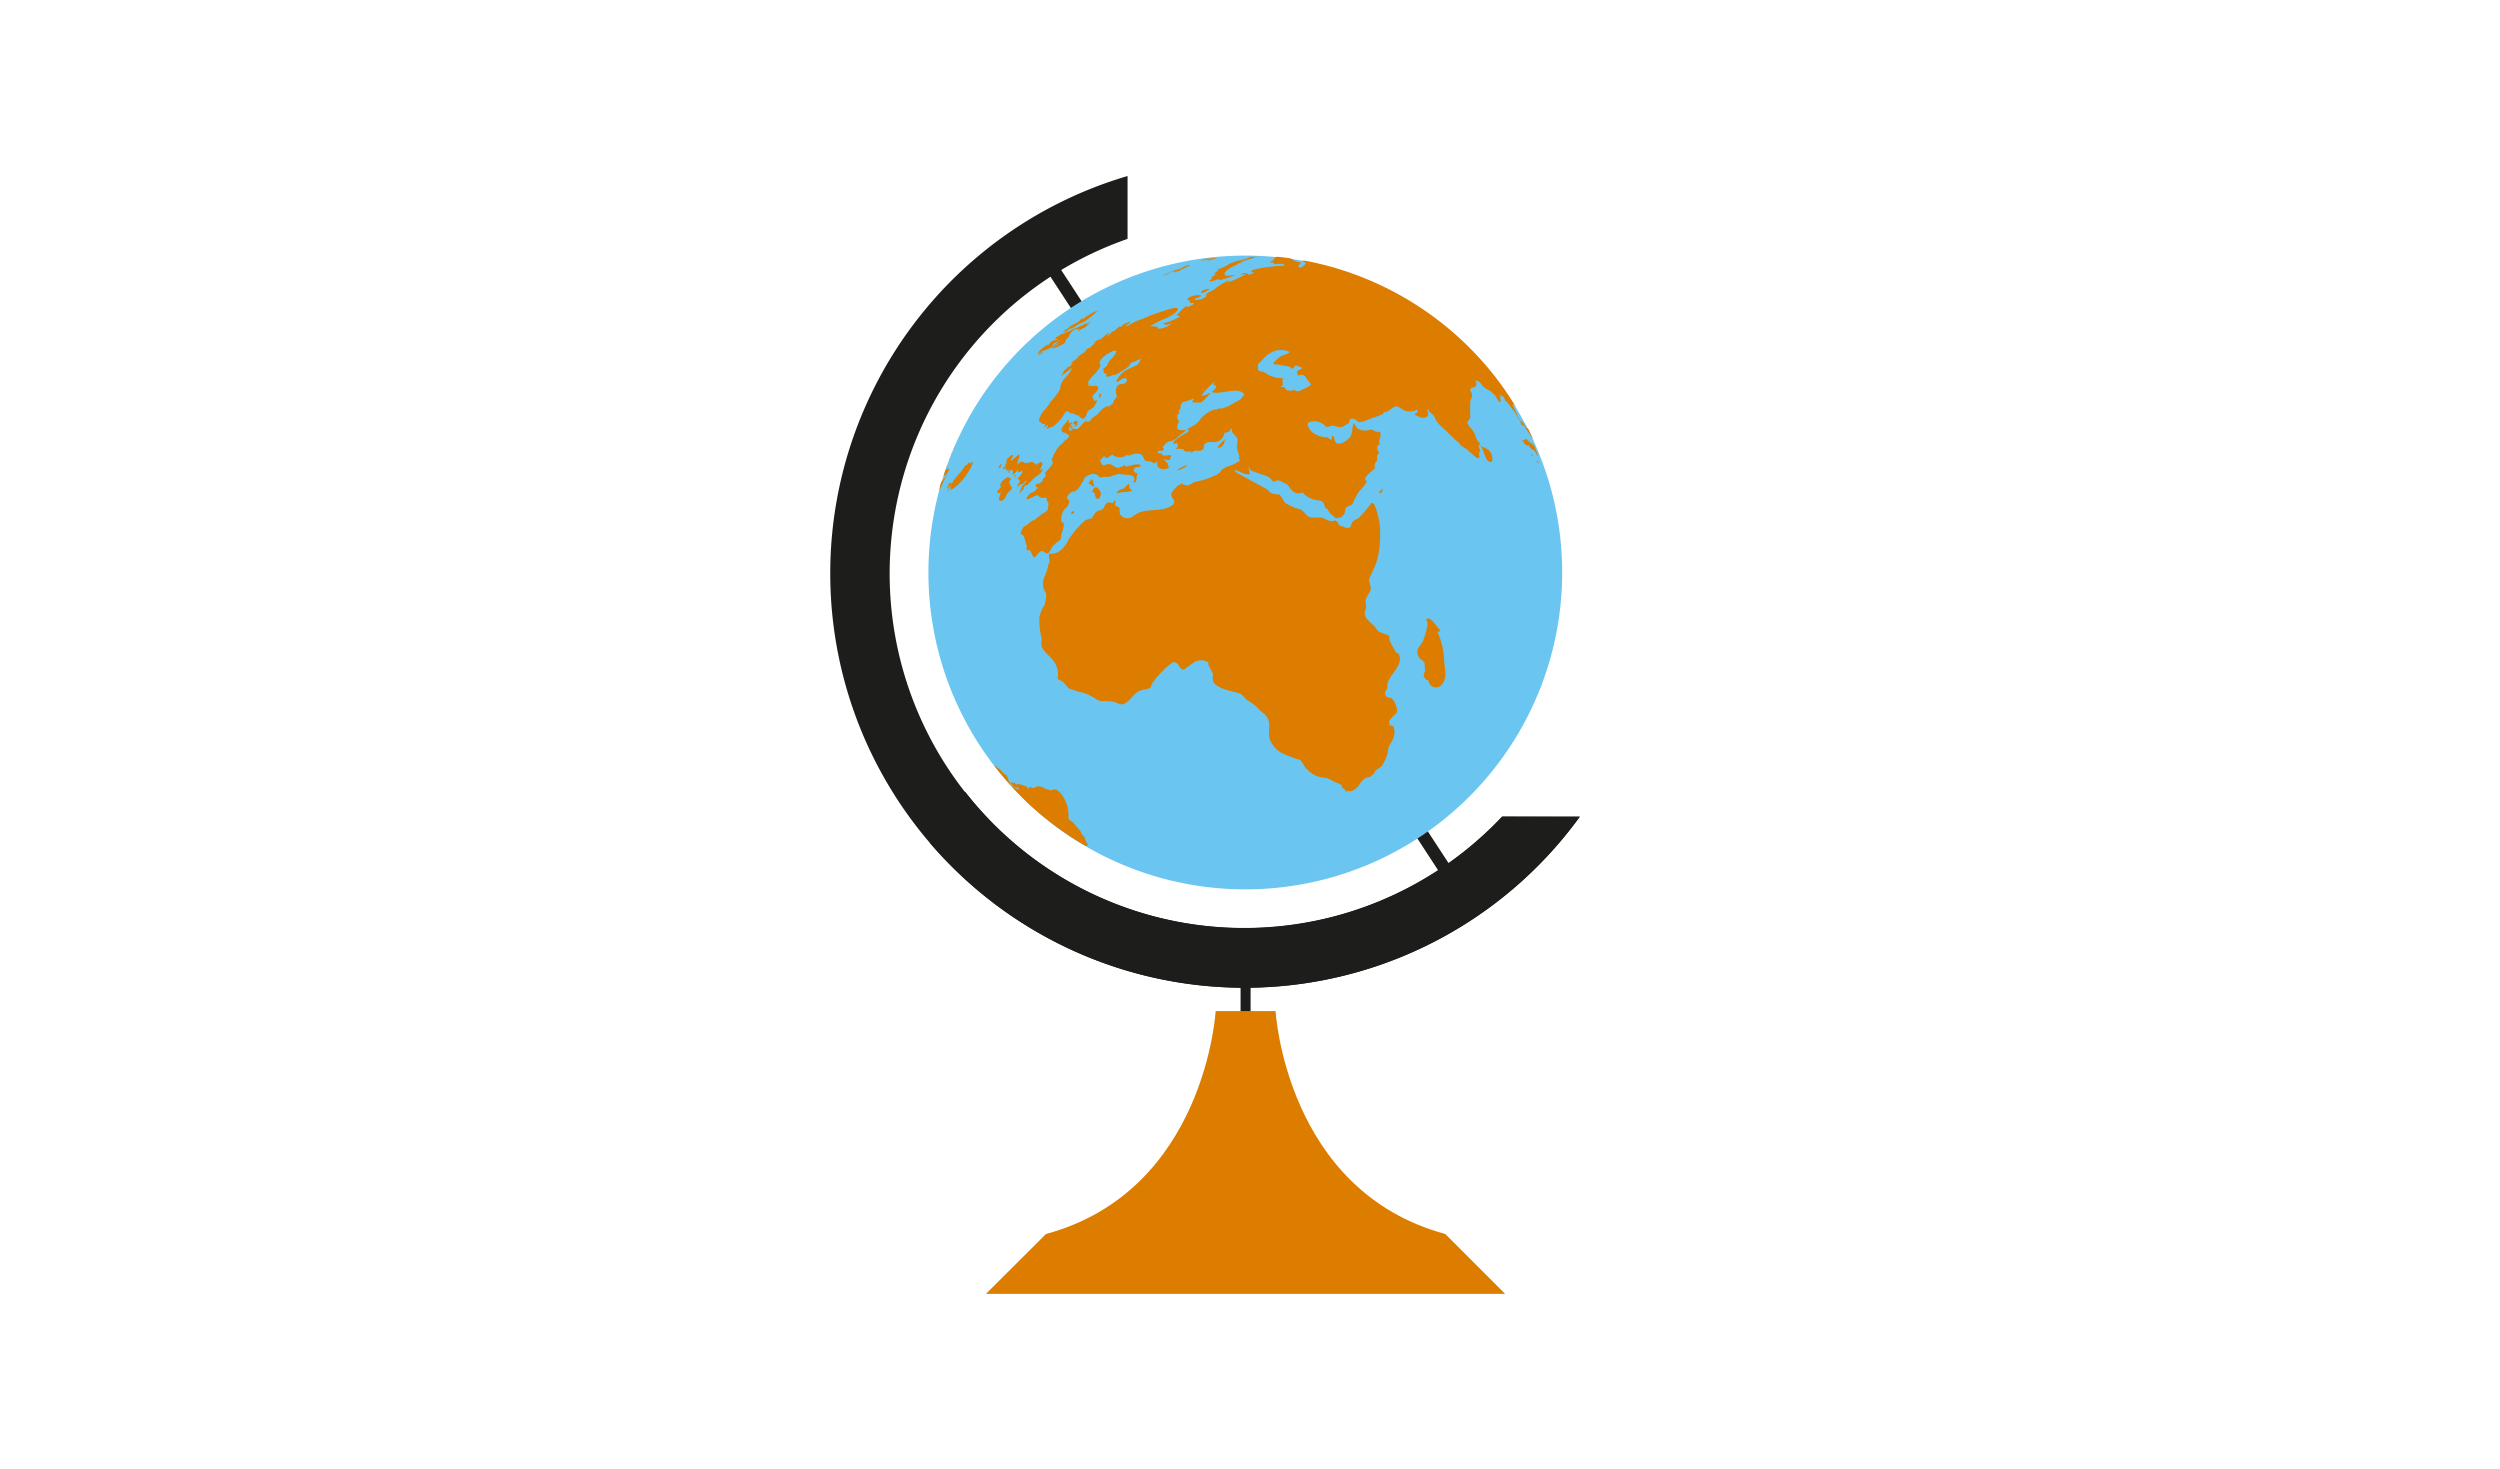<?xml version="1.0" encoding="UTF-8"?> <svg xmlns="http://www.w3.org/2000/svg" id="Capa_1" data-name="Capa 1" viewBox="0 0 342 201"> <defs> <style>.cls-1{fill:#1d1d1b;}.cls-2{fill:#6ac5f0;}.cls-3{fill:#dc7d00;}</style> </defs> <title>saca</title> <rect class="cls-1" x="171.42" y="26.77" width="1.73" height="106.56" transform="translate(-15.73 107.23) rotate(-33.15)"></rect> <rect class="cls-1" x="169.71" y="131.03" width="1.37" height="15.02"></rect> <path class="cls-1" d="M216.12,111.72a56.67,56.67,0,1,1-61.87-87.64v8.6a48.48,48.48,0,1,0,51.25,79Z"></path> <path class="cls-1" d="M216.12,111.72a56.64,56.64,0,0,1-88.93,3.56q2.25-3.65,4.82-7a48.44,48.44,0,0,0,73.48,3.48Z"></path> <path class="cls-2" d="M207.23,55.52a43.35,43.35,0,1,1-59.68-14.07,43.35,43.35,0,0,1,59.68,14.07"></path> <path class="cls-3" d="M190,177H205.9l-8.19-8.19c-21.85-5.92-23.21-30.5-23.21-30.5h-8.2s-1.37,24.58-23.21,30.5L134.88,177H190Z"></path> <path class="cls-3" d="M169.61,37.53s0,0,0,0,.55,0,.78-.08c0,0,.25,0,.21-.1A2,2,0,0,0,169.61,37.53Z"></path> <path class="cls-3" d="M162.53,36.43c.14,0,.25-.05.19-.15s-.36.08-.59.16a5.43,5.43,0,0,0-.62.29c-.34.13-.64.18-1.12.36a10.3,10.3,0,0,0-1.25.58l-.1.07a4.17,4.17,0,0,0,.43-.16c.27-.13.58-.3.78-.39s.27-.07.46-.13l-.24.14a2.56,2.56,0,0,0,.34-.12,3.7,3.7,0,0,1-.35.18,1.54,1.54,0,0,0,.55-.15h0a1.07,1.07,0,0,0,.25,0,.3.3,0,0,0,.16-.12.4.4,0,0,1,.12-.1,4.77,4.77,0,0,1,.63-.25s0,0,0,0a.4.4,0,0,1,.18-.07A.71.71,0,0,1,162.53,36.43Z"></path> <path class="cls-3" d="M130.47,61.48l.32-.54a1.87,1.87,0,0,0-.18.23s0,0,0-.09l0,.05-.18.43Z"></path> <path class="cls-3" d="M168.92,37.44h0Z"></path> <path class="cls-3" d="M164.78,35.45l.05,0,.07-.05Z"></path> <path class="cls-3" d="M165.67,35.5a2.9,2.9,0,0,0,.4-.07,1.93,1.93,0,0,0,.31-.14l-.36,0a3.66,3.66,0,0,0-.74.24s-.07.05,0,.08.12,0,.21,0S165.68,35.6,165.67,35.5Z"></path> <path class="cls-3" d="M164.67,40a2,2,0,0,0,.73-.43s0,0-.07-.07a7.5,7.5,0,0,0-.76.2h0l-.07.06a.29.29,0,0,1-.08.07s-.16.21-.13.24S164.43,40.09,164.67,40Z"></path> <path class="cls-3" d="M132.56,63.31s0-.12.05-.18a5,5,0,0,1-.3.4c-.12.15-.22.23-.27.12-.06.07,0,.08-.14.16a.75.75,0,0,0,0,.21c-.21.06-.27.31-.42.51l-.4.42s0,.07,0,.11a.16.16,0,0,1-.07,0,.25.25,0,0,0-.11.08c-.1.13-.16.26-.27.4s-.08,0-.17.09,0,0,0,.13a2.23,2.23,0,0,1-.19.31c-.07.13-.19.09-.21,0s-.05,0-.1-.07l-.09.11c-.1.13-.08.25-.17.36s0,.05,0,.08a.88.88,0,0,0-.21.25c.08.13.46-.3.59-.47,0,0,0,.06.06,0a7.85,7.85,0,0,1-.54.81c.24,0,.28-.35.47-.55,0,.15,0,.24,0,.39a1,1,0,0,0-.09.18,1,1,0,0,1,.35-.28.73.73,0,0,0,.19-.13,8.28,8.28,0,0,0,1.14-1.06,11.09,11.09,0,0,0,.93-1.36,5.13,5.13,0,0,0,.5-1s0,0,0,0C133.12,63,132.64,63.61,132.56,63.31Z"></path> <path class="cls-3" d="M168.93,37.64h0Z"></path> <path class="cls-3" d="M164.28,35.69l-.06,0s.86-.18,1-.21l.44-.17-.52.06h0c-.23.08-.47.13-.71.22Z"></path> <path class="cls-3" d="M169.18,35.7c-.33.09-.26.13-.5.2a3.06,3.06,0,0,0-.83.4,2.32,2.32,0,0,1-.53.27c-.29.1-.41.17-.69.27a.21.21,0,0,0-.1,0c-.05,0-.06.07,0,.07s.16,0,.22,0-.73.5-.65.6.28,0,.39,0c-.28.14-.83.36-.75.46s.05,0,.08.07-.06.13-.18.2-.24.14-.18.21.45,0,.45,0h0l.57-.21c.34-.08.26.06.47.07.06,0,.34-.12.47-.17s.13,0,.17,0l1.45-.5h-.07c-.53,0-1.17.19-1.38,0-.33-.34.56-1,1.41-1.34a1,1,0,0,0,.25-.14,1.18,1.18,0,0,1,.46-.21c.19-.06.16-.13.26-.19.5-.19.95-.29,1.46-.47l.52-.15-.83,0a11.29,11.29,0,0,1-1.31.46C169.57,35.66,169.38,35.64,169.18,35.7Z"></path> <path class="cls-3" d="M188.62,67.4c.07.08.27.06.33,0a.68.68,0,0,0,.19-.51A1.85,1.85,0,0,0,188.62,67.4Z"></path> <path class="cls-3" d="M202,62.58a.21.21,0,0,0,.32.05c.14-.07,0-.31,0-.5s0-.17.12-.4-.25-.61-.13-.81c0,0,.11-.11.09-.16s0,0,.05-.06-.24-.28-.36-.45c-.2-.36-.24-.75-.53-1.23-.18-.29-.55-.66-.75-1s.1-.46.25-.72c.1-.11.05-.39.06-.62,0-.5,0-1,0-1.53s.27-.69.26-1.12c0-.24-.16-.41-.29-.69,0-.09,0-.12.09-.15s.15-.08.1-.26c.17.09.21.13.39.05s.48-.36.12-.9a.79.79,0,0,1,.65.24c.2.16.35.47.59.66a3.93,3.93,0,0,0,.69.42,4.21,4.21,0,0,1,.67.56c.06.08.14.11.19.19a4,4,0,0,0,.29.52c.16.23.23.38.35.32s0-.6,0-1c.14.09.13.13.24.22s.09-.06.15,0c.25.22.28.8.52.71.34.52.93,1.18,1.38,1.92.1.17.21.55.37.63h0c.1.24.2.49.33.72,0,0,.09.08.06.1l0,0a.12.12,0,0,1,0-.09c.28-.14.47.47.64.69s.47.66.76,1.11l.13.18c-.24-.52-.49-1-.75-1.55a.76.76,0,0,1-.19-.11c-.12-.14-.27-.37-.36-.47h0c-.29-.47-.34-.2-.65-.7s-.27-.7-.59-1.24c-.08-.14-.15-.39-.24-.53s-.21-.13-.08-.21.15-.06.29.13c0,0,.13.22.16.2h0l-.22-.36q-.9-1.46-1.9-2.83l-.32-.43-.27-.36a43.25,43.25,0,0,0-26.21-16.07c-.17,0-.29,0-.29.06.23.14.67.3.37.36,0,0,0,.09-.11.2a1.12,1.12,0,0,1-.57.33c-.16.09-.24-.2-.28-.21s.33-.29.26-.34,0-.12,0-.17l-.21,0a.79.79,0,0,1-.52-.16l0,0a2.85,2.85,0,0,0-.41-.3,2.32,2.32,0,0,0-.57-.14h0l-1.42-.16h0s0,0,0,0l-.29.09c-.21.1-.07.29-.23.39a1.19,1.19,0,0,1-.21.11.45.45,0,0,0-.22.14c-.11.15.35,0,.44.08s0,.22.21.21a7.49,7.49,0,0,1,.85-.06c.58.11.61.2.25.27s-.67,0-1,.06l-1.76.21c-2.72.51-1.18.61-1.22.68-1,.6-.7,0-1.05.14a12.27,12.27,0,0,1-2.61,1.22c-.09,0,.36-.36.25-.33a8.07,8.07,0,0,0-2,1.25,2.21,2.21,0,0,1-.48.26,2.2,2.2,0,0,0-.45.24c-.4.35.18.45-.85.83-.25.1-.94.22-.93.06s.23-.15.45-.25.48-.21.44-.26c-.24-.22-1.71,0-1.89.51-.05.16.46-.09.32.42,0,.1.46,0,.58.09s-.58.45-.79.51-.11-.21-.3-.08c-.43.27-1,1-1.23,1.12s.45.15.39.31a9.74,9.74,0,0,1-2.35.92,4.25,4.25,0,0,0,.52.18l.83-.25a3.71,3.71,0,0,0-.4.27,1.5,1.5,0,0,1-.71.35,2.71,2.71,0,0,1-.71.16c-.17,0-.11-.19-.28-.25a5.29,5.29,0,0,0-1-.1,19.57,19.57,0,0,1,2.29-1.11c1.23-.51,3.12-2.24-.74-.86a26.25,26.25,0,0,0-2.64,1,6.51,6.51,0,0,0-1.14.49l-.77.4c0-.05-.18.05-.46.12.49-.37.71-.41.81-.67-.21.06-.77.3-.87.35a.47.47,0,0,0-.28.29c-.26.13-.23.07-.33,0a7,7,0,0,0-.74.68c-.06,0-.07-.07-.19,0-.35.27-.38.5-.84.78,0-.16.41-.37.34-.5s-.07,0-.14,0c-.25.15-.74.6-1,.77a2,2,0,0,1-.53.19c-.06.07-.41.35-.41.39s.19,0,.38-.13a3.8,3.8,0,0,0-1,.87l-.07-.11c-.47.3-.44.51-.71.72,0,0,0-.05,0-.08a8.86,8.86,0,0,0-.9.71.6.6,0,0,0,.2-.06,6.51,6.51,0,0,1-.69.52,1.25,1.25,0,0,0-.37.43,2.28,2.28,0,0,1,.31-.2s-.21.3-.29.37a1,1,0,0,1-.2.13l-.21.12s0,0,0,0a.42.42,0,0,1-.14.07c0,.07-.09.15-.12.23a.36.36,0,0,0-.16.08.42.42,0,0,0-.22.33s-.07.17,0,.1a2.61,2.61,0,0,0-.29.4,16.52,16.52,0,0,0,1.48-1.16,3.27,3.27,0,0,1-.77,1.25,2.84,2.84,0,0,0-.72,1s-.09.34-.09.34,0,.34-.17.6a10.68,10.68,0,0,1-1.49,1.82l.22-.13.25-.14c-.67.48-.59.7-.91,1a2.49,2.49,0,0,0-.68,1c-.07.14-.22.37-.15.52a1,1,0,0,0,.89.5,1.53,1.53,0,0,0-.18.48l.46-.42a.59.59,0,0,1,.07.15c0,.07-.28.31-.25.39a3.93,3.93,0,0,0,1-.36,5.6,5.6,0,0,0,1.65-2,1.64,1.64,0,0,0,.51,0c0,.06-.05.16,0,.21s.39,0,.59.09.28.28.72.22c0,0,0,.09,0,.13s.48.44.66.34c.5-.38.33-.88.67-1.13l.34-.22.43-.27c0-.25.42-.59.35-.89-.11,0-.34.14-.4,0s-.4-.54,0-.83c.2-.14.69-.77.6-.93s-.33-.37-.72-.15a.21.21,0,0,0-.26-.06,3.08,3.08,0,0,0-.47,0c.28-.28,0-.32.06-.54a3.69,3.69,0,0,1,.68-.87c.38-.37,1.15-1.28,1-1.49s-.05-.08-.12-.2.24-.75.93-1.18c.5-.32,1.19-.69,1.34-.48s-.59,1-.84,1.26c-.43.49-.13.65-1,1.21.08,0,.17.42.2.49a.3.3,0,0,0,.41.11c0,.08-.22.28-.17.39s.64,0,1.08-.24c.07.1.16.06.44-.1l.39-.23a4.49,4.49,0,0,0,.64-.41,1.75,1.75,0,0,0,.87-.89c.24,0,1.14-.54,1.4-.48-.21.23-.27.62-.56.79s-1.2.52-1.67.8-1.47,1.54-1.06,1.5a1,1,0,0,0,.47-.25.81.81,0,0,1,.66-.24c.42.06.15.53,0,.64-.42.27-.61.08-1,.29a1.36,1.36,0,0,0-.21,1.35c.23.38-.58.74-.43,1.13-.24.19-.49.35-.75.52a1.28,1.28,0,0,0,0-.17,7.8,7.8,0,0,0-.74.43,7.66,7.66,0,0,0-.66.71c-.26.29-.53.32-.83.65-.07.08-.07.18-.3.34a3.45,3.45,0,0,1-.44.08s.06-.14.05-.21c-.49.32-.73.81-1.28,1.2a5.2,5.2,0,0,1-.86-.12c-.14.11.35.21.15.38l-.06-.12a.24.24,0,0,1-.32,0c-.12-.23.1-.46.22-.73,0-.05.2-.22.18-.28s0-.06,0-.09-.38.26-.44.15a.49.49,0,0,1,0-.37.4.4,0,0,0-.07-.13c-.38.55-1.12,1.12-.9,1.61.14.26.5.14.73.38a1.4,1.4,0,0,1,.29.19,1.19,1.19,0,0,1-.34.51c-.16.13-.36.21-.46.39s-.07.17-.14.18a.22.22,0,0,1-.08.07,1.2,1.2,0,0,0-.19.13,5.22,5.22,0,0,0-1.07,1.74s-.14.24-.12.3.22.3.13.52-.7.91-.8,1a3.21,3.21,0,0,1-.25.23c.06.43.28.41-.28.86a.7.7,0,0,1-.21.46,1,1,0,0,1-.64.24l-.18.14s0,.08.05.12.07.29.23.22,0,.07,0,.1-.24.28-.39.4-.46.29-.56.24c-.16.2-.61.66-.56.8l0,0c.12.21.94-.28,1.27-.44.09,0,.14,0,.27-.07.11.23.61.6,1,.32.06.1.15,0,.22.14a.77.77,0,0,1,0,.28l0-.05.23.4c.15.29-.19.52,0,.84,0,0-.31.33-.43.43a1,1,0,0,1-.22.12.85.85,0,0,0-.33.22c-.3.23-.57.45-.88.68a1.06,1.06,0,0,1-.35.15c-.28.22-.52.42-.8.63a.29.29,0,0,1-.18.1l-.11,0a3.59,3.59,0,0,0-.5,1c.06.12.36.19.46.43.18.4.22.92.41,1.3,0,.1-.12.3,0,.5s.24.11.39,0c.15.31.32.62.47.95a.15.15,0,0,0,.22.05c.3-.21.38-.48.71-.73s.41,0,.6.07.36.24.5.14c.4-.31.45-.88.9-1.22a2.13,2.13,0,0,0,.22-.2,1.49,1.49,0,0,1,.35-.28s0,0,0,0c.46-.15.22-.68.39-1a3.44,3.44,0,0,0,.28-1.51.24.24,0,0,1-.3-.06,2.3,2.3,0,0,1,.38-1.71,1.76,1.76,0,0,0,.71-1.2l-.3-.25c-.1-.21.11-.6.42-.83a.7.7,0,0,1,.4-.17.89.89,0,0,0,.43-.19c.47-.32.57-.76.88-1.19.16-.18.06-.39.44-.66.79-.55,1.49-.49,1.83.08.08.07.46-.07.66-.07a2.36,2.36,0,0,0,1.47-.28c0,.07.44-.06.5-.12a11,11,0,0,0,1.6.15c.11.09.34.06.48.3a.49.49,0,0,1-.13.67c0,.05.17.07.31,0,.31-.21.1-.55.23-.82,0,0,.11-.3.07-.36s-.27,0-.39-.18a.4.4,0,0,1,.06-.59c.28-.17.51-.05.85-.23-.13-.37-.91-.22-1.45-.08-.12,0-.72.31-.75.06,0,0,0-.11,0-.15A3.39,3.39,0,0,1,153,64c-.16.05-.62-.2-.82-.36a1,1,0,0,0-.83-.1c-.3.11-.53.15-.66-.08a.83.83,0,0,1-.07-.33.19.19,0,0,1-.16,0c-.07-.14.38-.47.55-.74.15,0,.22.4.5.22l.64-.43a1.6,1.6,0,0,0,1.73.23c.08-.05.22-.16.31-.2.13.21.48,0,.85-.09s1-.09,1.18.13l.24.4c.18.32.11.42.5.44a1.44,1.44,0,0,1,.77.2s.17.13.24.09a4.06,4.06,0,0,1,.38-.24,1.66,1.66,0,0,0,0,.67,1.16,1.16,0,0,0,1.35.26,2.55,2.55,0,0,0,.32-.2c-.28.06-.23-.37-.29-.47a2,2,0,0,0-.47-.47l-.08-.13c.13,0,.59.21.88.11l0,0h0a1.17,1.17,0,0,1,.18-.58l-.18-.09a3.93,3.93,0,0,1-1.06.06s0-.16,0-.24-.42,0-.64-.07c0-.06.05-.28.14-.32s.39.09.73-.14a.62.62,0,0,0-.21-.34c.25-.24.26-.42.62-.66s.52-.1.88-.3a2.13,2.13,0,0,0,.71-.53c.18-.18.58-.44.76-.6s.21-.15.26-.24c-.23-.06-1,.1-1.16-.2s.08-.77.21-1c-.06-.11-.17-.27-.24-.38s.08,0,0-.29c-.07-.13.1-.36.31-.52-.05-.06-.11-.15-.16-.21.44-.38.15-1,.65-1.27a9.14,9.14,0,0,0,1.49-.49c.07,0-.34.47-.26.5a4.16,4.16,0,0,0,1.22.06,6.1,6.1,0,0,0,1.27-1.33s-.66.3-.66.3-.4.18-.52,0a13.34,13.34,0,0,1,1.79-1.87,2.66,2.66,0,0,1-.24.46c.08,0,1,.09-.21,1,1.16.49,3.61-.84,4.47.31l.08-.06h0c-.3.32-.4.69-.87.93s-.84.46-1.28.71c-.26.14-1.19.51-1.32.34-.52.28-.63.06-1.25.41a4.83,4.83,0,0,0-1.22.9,4.18,4.18,0,0,1-.73.85l-.7.42-.14.07c-.17.08-.42.22-.36.33s.17,0,.3.07a4.75,4.75,0,0,1-.78.53c-.7.42-1.56.95-1.4,1.28.05.07.28-.05.43-.16,0,.08.06.1.12.19.17.31-.07.42-.21.71a2,2,0,0,1,1.1.06c-.08.34.74.25,1,.27a.64.64,0,0,1-.11.23l.25-.15c.34-.44.88,0,1.33-.3s0-.64.51-.94,1.28,0,1.77-.29c.67-.4.61-.7.82-1.17a.85.85,0,0,0,.56-.11c.14-.08.17-.28.31-.43a1.62,1.62,0,0,1,.13.2c0,.05-.09.19,0,.29s.44.45.67.79-.08.81,0,1.31.2.74.33,1.3c0,.08-.13.18,0,.34s.24.16.34.22a1.31,1.31,0,0,1-.21-.13,1.31,1.31,0,0,1-.41.3l-.26.15c-.51.3-1.11.37-1.55.66-.72.42-.2.37-.95.86a11.87,11.87,0,0,1-2.94,1c-.46.09-.87.58-1.23.48-.13-.05-.45,0-.64-.27l-.21.13-.29.18s-.07,0-.09,0c-.59.66-1.13,1-.73,1.67l.26.42a.73.73,0,0,1-.27.61c-1.72,1.06-3.43.29-4.93,1.2-.2.14-.41.27-.62.41a1.21,1.21,0,0,1-1.56-.33c-.18-.33,0-.66-.17-1-.09-.14-.41-.08-.54-.26s.18-.41,0-.75c-.09.08-.16.27-.25.34-.35.23-.42-.19-.85.07s-.25.59-.68.88a.82.82,0,0,1-.35.14A1,1,0,0,0,150,70c-.3.24-.48.74-.71.91a1.2,1.2,0,0,1-.35.1,1.35,1.35,0,0,0-.49.19A11.08,11.08,0,0,0,146,74.16a3.56,3.56,0,0,1-.87,1.09,2,2,0,0,1-1.61.49c-.1.31.1.86.06,1.18-.07.11-.12.28-.2.44-.13,1-.58,1.4-.71,2.43a2.45,2.45,0,0,0,.46,1.42,5.77,5.77,0,0,1-.22,1.51,5.29,5.29,0,0,0-.71,1.67,9.48,9.48,0,0,0,.29,2.91c.07.41-.16.89.08,1.31.47.83,1.2,1.21,1.75,2.11a3.08,3.08,0,0,1,.36,2.14c.32.21.83.41,1,.69s.29.3.48.59h0l0,0a4,4,0,0,0,.39.15,15.33,15.33,0,0,0,1.75.51,7.73,7.73,0,0,1,1.83.95c.81.4,1.51-.18,3.12.61a1.41,1.41,0,0,0,.68-.16,3.59,3.59,0,0,0,.89-.8,3.86,3.86,0,0,1,.93-.82c.42-.24,1.14-.25,1.46-.42s.24-.5.5-.81a12.57,12.57,0,0,1,2.61-2.66c.94-.54,1,1.22,1.7.86.21-.13.9-.68,1.3-.93a1.84,1.84,0,0,1,2,0c-.11.33.29.93.45,1.19,0,.06,0,.2.2.32a2.06,2.06,0,0,0,0,1.15c.66,1,2.5,1.25,3.55,1.56.53.19.73.68,1.18,1a6.48,6.48,0,0,1,1.66,1.33c.36.38.7.46,1,1,.66,1-.22,2.26.65,3.58s1.93,1.49,3.13,2c.33.13.66.09.83.33s.22.31.32.46a3.66,3.66,0,0,0,3.07,1.87c.24,0,1.17.57,1.95.85a.41.41,0,0,1,.27.52c.26,0,.4.25.61.57,0,0,.05-.1.16-.19a.86.86,0,0,0,.87-.1c.81-.47.71-1.05,1.59-1.62.24-.14.45-.07.68-.21s.3-.3.56-.5c-.1-.32.69-.61,1-1a5.06,5.06,0,0,0,.88-2.38c.16-.55.42-.72.69-1.41a2.07,2.07,0,0,0,0-1.52c-.08-.15-.28-.19-.52-.16,0-.61-.33-.31.31-1.11.2-.24.62-.49.71-.81a3,3,0,0,0-.46-1.48c-.41-.7-.83-.21-1.13-.72a.93.93,0,0,1,.3-1c-.44-1.45,2.33-3,1.54-4.59a.59.59,0,0,0-.39-.28c-.24-.42-.47-.84-.73-1.29-.06-.14-.13-.34-.2-.52a.73.73,0,0,0,0-.41c-.22-.38-1.32-.32-1.75-1s-1-.91-1.44-1.58.14-1.1,0-1.74c-.23-1,.39-1.27.66-2.08.09-.32-.33-1.14-.21-1.46.32-.75.7-1.48,1-2.32a10.75,10.75,0,0,0,.47-3.15A10.08,10.08,0,0,0,188,69c-.05-.1-.2-.13-.34-.23a24.43,24.43,0,0,1-1.75,2.06,1.55,1.55,0,0,1-.38.22,1.18,1.18,0,0,0-.49.33c-.22.26-.09.55-.43.78s-1.09-.26-1.5-.32c.05-.4-.17-.31-.41-.69-.74.45-1.47-.3-2-.37a7.84,7.84,0,0,1-1.42,0c-.65-.16-.75-.83-1.49-1.13a7.23,7.23,0,0,1-2-.86l-.72-1.14c-.51,0-1.41-.1-1.6-.63-1.5-.82-2.93-1.62-4.41-2.41l-.23-.36c.63.15,1.59.81,2.14.6-.06-.26-.15-.89-.24-1.28a6.23,6.23,0,0,0,.3.73,6.39,6.39,0,0,0,.71.27c.48.23.83.3,1.36.49a2.83,2.83,0,0,1,.64.32c.09.08.29.44.5.49s.41-.17.52-.17a3.82,3.82,0,0,0,.47.1c.36.33.75.24,1.08.74.53.8,1,1.13,1.89.83a3.14,3.14,0,0,0,1.68,1c.39.1,1,0,1.25.58.06.16.15.74.42.61a3,3,0,0,0,.93,1.1c.28.13.12.23.18.23s.82-.1.87-.13l.09-.17c.44-.28.31-.68.52-1.17l.86-.44a16.91,16.91,0,0,1,.84-1.66A9.43,9.43,0,0,0,187,65.86s-.18-.09-.2-.14c-.27-.47.8-1.21,1.31-1.67a.93.93,0,0,1,.18-.94c.3-.18-.1-.75.2-.94s0-.46-.08-.77.06-.47.36-.66c-.31-.51.34-1.14,0-1.61-.1-.13-.35,0-.57-.1,0,0,0,0,0,0-.16,0-.44-.32-.69-.27a2.06,2.06,0,0,1-1.82-.16c-.17-.25-.34-.47-.5-.74-.39,1,.12,1.77-1.31,2.61-.32.18-.94.35-1.15.07s-.13-.49-.28-.73c0-.05-.13-.15-.17-.21-.2.18,0,.4-.18.6-.11-.13-.29-.17-.46-.38a3.29,3.29,0,0,1-2.2-.76,4.7,4.7,0,0,1-.35-.44c-.19-.31-.31-.69,0-.88a2.21,2.21,0,0,1,2,.33c.07,0,.14.25.35.3.38.09.64-.22,1.05-.12a2.45,2.45,0,0,0,1.09.16c.35-.18.68-.39,1-.57,0-.16,0-.39.22-.53.43-.22.83.35,1.16.45a5.09,5.09,0,0,0,.82-.2c.55-.29,1.53-.52,1.9-.72,0,0,.07,0,.1-.05l.43-.15a.5.5,0,0,1,.08-.23l.57-.13a6.72,6.72,0,0,1,.57-.44,2.3,2.3,0,0,1,.55-.27c.29,0,.68.34,1,.52a2,2,0,0,0,1.48.11,2.87,2.87,0,0,1,.42-.17c0,.11.08.29,0,.4a.45.45,0,0,1-.17.11.32.32,0,0,0-.2.19c.45.16,1,.61,1.56.34s.18-.71.22-1.07a.35.35,0,0,1,.13-.07c0,.06,0,.27.08.31.18.25.48.38.68.69s.11.31.28.58h0l.2.26a4.93,4.93,0,0,0,1,1c.37.37.88.86,1.13,1.11a4.67,4.67,0,0,0,.57.51c.27.16.35.45.65.69a2.83,2.83,0,0,1,.69.41c.36.36.74.62,1.11,1C201.85,62.51,202,62.62,202,62.58Zm-31.61-9.16h0l0,0S170.45,53.42,170.43,53.42Zm8.09-.29c-.26.13-.76.45-1,.39s-.38-.18-.6-.15a1.26,1.26,0,0,1-.85,0c-.25-.12-.14-.32-.44-.41s-.34,0-.45-.1c.08,0,.24-.08.32-.13.09-.4-.15-.7.09-1a4,4,0,0,1-2.56-.79c-.08-.12-.71-.09-.87-.31a3.31,3.31,0,0,1,0-.91l.06,0a5,5,0,0,0,.59-.58,4.41,4.41,0,0,1,1.29-1,2.79,2.79,0,0,1,2.36,0c-.21.31-.69.35-1.07.53a3.27,3.27,0,0,0-.83.66c-.2.2-.34.37-.37.38.24.27.54.09.78.17.75.25,1.42.06,1.85.6a5.52,5.52,0,0,1,.54-.55c.18.23.7.23.86.45-.2.09-.4.2-.61.3s-.12.46,0,.7c.48-.16.8-.12,1,.15.07.1.18.24.24.35s.28.39.31.4.17.25.24.33A4,4,0,0,1,178.52,53.13Z"></path> <path class="cls-3" d="M177.77,36h0l.32-.07-1-.18s0,.06,0,.09l.11.07A3.19,3.19,0,0,0,177.77,36Z"></path> <path class="cls-3" d="M148.6,115.73a.2.2,0,0,0,.18-.31c0-.07-.18-.12-.21-.25s-.13-.36-.24-.66a2.07,2.07,0,0,0-.36-.41c-.1-.1-.08-.2-.13-.31s0-.08-.09-.16-.73-.83-.94-1.07-.63-.39-.65-.65.1-.22,0-.45a2.61,2.61,0,0,1,0-.33,4.78,4.78,0,0,0-1-2.53c-.26-.3-.56-.61-.9-.61s-.26.13-.48.13a3.48,3.48,0,0,1-1.23-.48,2.54,2.54,0,0,0-.71-.06.67.67,0,0,0-.25.14l-.1.07c-.22.06-.42-.17-.64-.09s0,0-.09.22c0,0,0,0-.07,0a1.61,1.61,0,0,0-.31-.35c-.1-.11-.17,0-.3-.1a3,3,0,0,0-.89-.21c-.14,0-.15.09-.12.18a2.09,2.09,0,0,0-.17-.24s-.09-.15-.17-.13,0,.2-.15,0c-.14.06-.14,0-.26-.1s0,0,0,0,0,0,0,0c-.21.09,0,.18.16.42s.51.38.63.35.1-.06.07-.14a2.09,2.09,0,0,1,.13.25c0,.1.12.16,0,.19s-.13-.11-.16-.14-.09,0-.11,0l-.07,0a1.16,1.16,0,0,0-.38-.29c-.1,0-.11,0-.22-.13a4.28,4.28,0,0,1-.6-1.33c-.09-.15-.21-.11-.35-.25a6.92,6.92,0,0,1-.71-.75c-.32,0-.42-.46-.7-.41q.9,1.18,1.88,2.28l.15.18.31.34.43.47.18.19.58.6.12.12.64.63.1.1.67.63.12.11.66.59.16.14.63.53.23.18.57.46.31.24.5.38.4.3.4.29.51.36.3.2.63.42.17.11.77.49,0,0,.85.51A1.43,1.43,0,0,0,148.6,115.73Z"></path> <path class="cls-3" d="M194.06,89.84c.17.33.71.59.82.81,0,0,.06,1.15.06,1.15h0a2.41,2.41,0,0,0-.19.66c.15.28.31.58.62.59.08.11.07.25.2.49a1,1,0,0,0,1.39.35c1.12-.88.7-2.19.61-3.3a10.26,10.26,0,0,0-.92-4.12l.37-.14c0-.08-.1-.21-.15-.3-.46-.4-1.07-1.73-1.77-1.36,0,.17.23.52.21.69a14.54,14.54,0,0,1-.63,2.32C194.26,88.42,193.56,88.86,194.06,89.84Z"></path> <path class="cls-3" d="M130,62.65l0,0-.13.34A1.28,1.28,0,0,0,130,62.65Z"></path> <path class="cls-3" d="M130.28,61.89l-.06.07-.16.39A2.38,2.38,0,0,0,130.28,61.89Z"></path> <path class="cls-3" d="M129.16,65.06c.09,0,.18,0,.42-.36a1.33,1.33,0,0,0,.25-.45c0-.18-.15-.17-.3-.07l-.2.15-.25.76Z"></path> <path class="cls-3" d="M129.45,64.08c.11-.21.14-.28.12-.4v0l-.18.51Z"></path> <path class="cls-3" d="M128.65,66.81c.23-.44.29-.78.6-1.31.15-.31.26-.42.39-.71-.13.17-.54.76-.8,1.05s-.25.86-.37,1.29Z"></path> <path class="cls-3" d="M154.45,66.18l-.12.06c-.26.16-.3.38-.55.55a1.2,1.2,0,0,1-.33.13,1.09,1.09,0,0,0-.65.44l.08.13c.1,0,.3-.09.36-.11.42-.13.84,0,1.28-.17,0,.05.17,0,.22,0a.25.25,0,0,0,.05-.22c-.08-.12-.21-.1-.28-.23a.78.78,0,0,1,0-.28C154.48,66.38,154.46,66.25,154.45,66.18Z"></path> <path class="cls-3" d="M147,57.65l-.07,0a.81.81,0,0,0-.12.42s.2,0,.35-.06-.07.17-.13.24l0,0a.19.19,0,0,1,0,.09l.07,0a.35.35,0,0,0,.13-.06c.32-.2,0-.4.23-.62C147.23,57.58,147.17,57.52,147,57.65Z"></path> <path class="cls-3" d="M146.62,58.22l-.25.18a.39.39,0,0,0,0,.08c0,.08.21,0,.36-.11s0,0,0,.07,0-.05,0-.12S146.67,58.31,146.62,58.22Z"></path> <path class="cls-3" d="M210.49,62.47q-.29-.74-.62-1.48l-.12-.11c-.15-.12-.28-.3-.41-.3l0,0s0,0-.07-.05c-.2-.23-.38-.46-.57-.47a.43.43,0,0,1-.11.09s0,0-.11.1c-.15-.09-.07-.17-.22,0h0s0,0,0,0l.08.14c.14.15.4.58.56.56s.12-.11.23,0a4,4,0,0,0,.36.45c.16.21.24,0,.5.37.09.14.27.49.37.54s.1,0,.12,0S210.47,62.48,210.49,62.47Z"></path> <path class="cls-3" d="M150.26,54.38c0,.05.1.09.2,0s.2-.21.19-.23,0-.06-.05-.1a.35.35,0,0,0,0-.17l-.19,0s-.1.12-.08.16.09,0,.15,0S150.34,54.31,150.26,54.38Z"></path> <path class="cls-3" d="M149.78,67.5c0,.11,0,.29.08.46s.21.39.43.25.4-.63.26-.89-.2-.49-.55-.66c-.05,0-.17,0-.31.06l0,0c-.14.11-.11.31-.3.54C149.45,67.36,149.68,67.33,149.78,67.5Z"></path> <path class="cls-3" d="M162.06,63.93a.81.81,0,0,0,.4-.32,4.83,4.83,0,0,0-1.11.48,3,3,0,0,0-.39.28,3.19,3.19,0,0,0,1-.38A.57.57,0,0,1,162.06,63.93Z"></path> <path class="cls-3" d="M167.6,60.07a7.21,7.21,0,0,0-1.07,1.15.24.24,0,0,0,.17,0s.17,0,.22,0c.2-.12.56-.48.57-.62s-.11-.16-.08-.21S167.67,60.28,167.6,60.07Z"></path> <path class="cls-3" d="M202.55,60.93c.38.64.45,1.24.81,1.87.17.3.48.48.68.36s.15-.78-.07-1.18C203.6,61.29,203,61.32,202.55,60.93Z"></path> <path class="cls-3" d="M207.69,58.5s.08,0,0,0Z"></path> <path class="cls-3" d="M207.88,58.4s.08,0,0,0Z"></path> <path class="cls-3" d="M210.2,63s0,0,0,0a.17.17,0,0,0,0,.07c.05.13.19.35.28.31a1,1,0,0,0-.23-.35Z"></path> <path class="cls-3" d="M209.47,62.18c0,.11.22.31.29.28s-.17-.27-.28-.34,0,0,0,.07Z"></path> <path class="cls-3" d="M162.15,36.61s0,0,0,0,0,0,0,0a.09.09,0,0,0,0,0l-.05,0,0,0Z"></path> <path class="cls-3" d="M142.72,48.24c-.23-.05-.39.1-.62.18,0,0,0,0,0,0l0,0h0C141.82,48.68,142.37,48.46,142.72,48.24Z"></path> <path class="cls-3" d="M148.25,44.91c.46-.34.59-.53,1.06-.91-.2.06-.69.4-.82.25l-.59.37c0-.06,0-.06,0-.08a.75.75,0,0,1-.18.13l-.14.09.18-.12a10.06,10.06,0,0,0-1.56.73l-.09.06-.09.05c0-.08,0-.17-.28,0a3,3,0,0,0-.28.28c0-.05,0-.07,0-.14s-.23.06-.43.18l-.12.08-.19.12-.14.09c-.15.09-.22.13-.17.24s.17.07.32.08c-.47.26-.41,0-.89.33-.15.09-.27.22-.25.3s.05,0,.09,0c-.13,0-.26.16-.44.23a1.64,1.64,0,0,1,.17-.22c-.4.27-.58.41-.85.61a3.66,3.66,0,0,0-.53.57l.2-.07-.21.09s0,0,0,0l0,0h0c-.25.25.31,0,.66-.19a.45.45,0,0,0-.24,0l.1-.05a.46.46,0,0,1,.14-.08c-.05.17.24,0,.55-.18l-.13.11a1.26,1.26,0,0,0,.59-.32c.36-.28.32-.38.45-.52s.1-.07.14-.1a1.82,1.82,0,0,0,.28-.14,5.17,5.17,0,0,1,.46-.32,8.5,8.5,0,0,1-.83.77c-.09,0-.49.33-.46.41s.49-.25.7-.41a8.39,8.39,0,0,1,.81-.53c-.2.16-.4.29-.56.45,0,0-.4.27-.65.46.12.17,1.07-.4,1.55-.62.22-.26.09-.38.36-.67a1.39,1.39,0,0,0,.25-.23,1.87,1.87,0,0,1,.79-1,1.43,1.43,0,0,0,.48-.21l-.25.18a2,2,0,0,0,.45-.09c0,.15-.2.19-.19.33.25-.14.62-.38.85-.53C148.17,44.86,148.18,44.87,148.25,44.91Z"></path> <polygon class="cls-3" points="142.07 48.43 142.06 48.44 142.07 48.43 142.07 48.43"></polygon> <polygon class="cls-3" points="141.93 48.28 141.93 48.28 141.92 48.29 141.93 48.28"></polygon> <path class="cls-3" d="M146.7,44.44c-.17.12-.31.22-.5.33h.12l-.3.2s0,0,0,0a3.22,3.22,0,0,1-.36.22l-.26.18c.06.08.16,0,.33-.06.05.22.34-.16.65-.36l.85-.54c-.07.07-.27.18-.43.32l-.36.24c.08,0,.11,0,.28-.07l.49-.32.54-.35a1.6,1.6,0,0,0,.69-.31,17.76,17.76,0,0,0,1.73-1.4,3.45,3.45,0,0,0-.91.37l-.6.37c-.27.17-.35.28-.51.39s0,0-.07-.12l-.22.14a1.65,1.65,0,0,1-.39.4A7.76,7.76,0,0,1,146.7,44.44Z"></path> <path class="cls-3" d="M146.83,70.24c.05,0,.13-.16.11-.21s-.19-.1-.21-.13a2.21,2.21,0,0,0-.25.36S146.76,70.29,146.83,70.24Z"></path> <path class="cls-3" d="M136.78,64a.62.62,0,0,0,.2-.57c-.11.12-.37.42-.36.5S136.73,64.07,136.78,64Z"></path> <path class="cls-3" d="M139.55,63.24c-.15.08-.23.2-.41.32a.31.31,0,0,1,.1-.22c-.12-.29.37-.86.14-1.18l-1,.85a.23.23,0,0,1-.09-.06c0-.22.37-.5.29-.69,0,0-.14,0-.21,0h0c-.17.15-.32.29-.49.42a.83.83,0,0,0-.2.39c0,.06,0,.17,0,.27s-.2.24-.17.35.08,0,.11,0a.17.17,0,0,1,0,.13s-.12.06-.16,0a1.6,1.6,0,0,0-.26.23c.05.18.21.1.48-.09a.36.36,0,0,1,0,.1s-.08.2,0,.27.2,0,.29-.11a.4.4,0,0,1,0,.12.35.35,0,0,1,0,.15c0,.07,0,.14.09.21l.14-.12c-.06,0-.11,0-.08-.19.07,0,.16-.06.32-.18,0,.13,0,.12.11.25s-.09.31-.06.42.16,0,.32-.13.2-.24.37-.4l0,0a.59.59,0,0,0,.12-.09c0,.07-.1.19,0,.29s.31,0,.49-.2a1.05,1.05,0,0,0,.09.2,2.09,2.09,0,0,1-.68.91c.07.14.24.09.31.28s-.39.6-.3.83c0,0,.08,0,.12,0s0-.11.14-.21a.48.48,0,0,1,.27-.11.68.68,0,0,0,.3-.13,1.07,1.07,0,0,0,.26-.4.16.16,0,0,0,.08.07c.1.21-.31.41-.53.67a10.63,10.63,0,0,0-.39,1s0,.06,0,.08l.12-.1a.52.52,0,0,1,.2-.31,1.34,1.34,0,0,1,.25-.2.45.45,0,0,1,.18-.47.51.51,0,0,1,.17-.08.55.55,0,0,0,.19-.09c.27-.23.72-.74.9-.88s.49-.38.75-.58a1.65,1.65,0,0,0,.43-.61l0-.1a1.78,1.78,0,0,1-.41.24c.08-.3.43-.76.35-1s-.29-.11-.52,0a.58.58,0,0,0-.22.24l.07-.13c-.06.06-.07.13-.18.27l0-.1a.16.16,0,0,0,0-.17c0-.11-.28,0-.33-.12-.16-.34-.66,0-1.05,0S139.93,63,139.55,63.24Z"></path> <path class="cls-3" d="M149.27,65.53c-.07.07-.1.3-.23.41s-.1.09-.12.14c.16.06.53.55.76.45,0-.12-.15-.58-.21-.86C149.41,65.71,149.31,65.61,149.27,65.53Z"></path> <path class="cls-3" d="M138.81,65c-.07.11-.09.2-.05.26a1,1,0,0,1,.19-.16,1.29,1.29,0,0,0-.05-.17h0Z"></path> <path class="cls-3" d="M136.69,68.41c.07.15.35.14.54,0a1.52,1.52,0,0,0,.29-.32,2.11,2.11,0,0,1,.48-.81c.14-.14.35-.27.41-.44s-.1-.29-.15-.39-.13-.3-.19-.46.24-.35.22-.46a.44.44,0,0,0-.68-.14l-.12.09-.28.24a1.37,1.37,0,0,0-.39.68c0,.06.05.07.17.09a4,4,0,0,1-.41.56s-.18.11-.12.3.23.09.42,0C136.94,67.7,136.55,68.06,136.69,68.41Z"></path> </svg> 